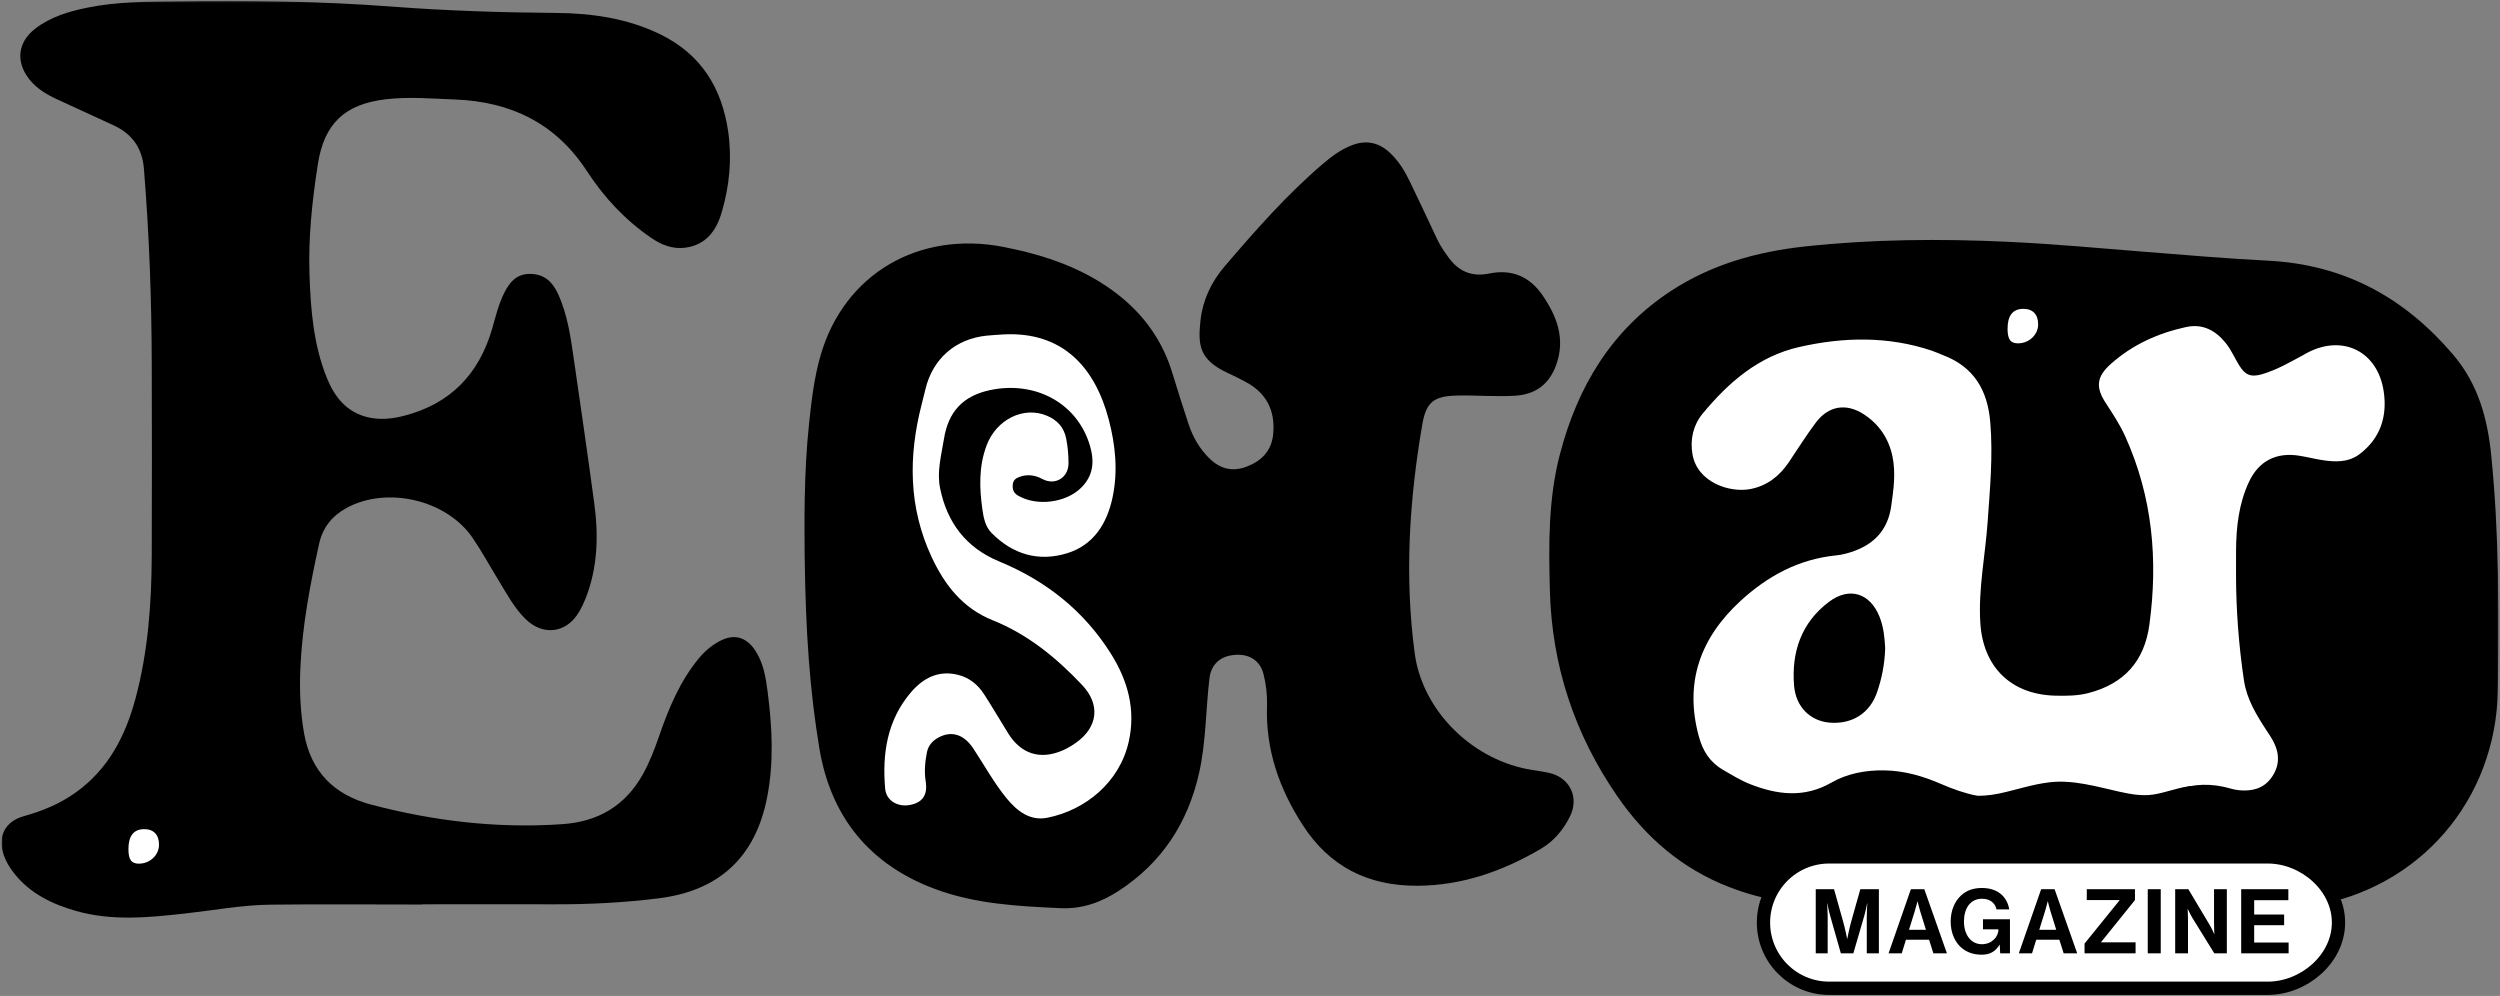 <svg width="1358" height="541" viewBox="0 0 1358 541" fill="none" xmlns="http://www.w3.org/2000/svg">
<rect x="0" y="0" width="1358" height="541" fill="#808080" stroke="none"/>
<g clip-path="url(#clip0_19_2)">
<mask id="mask0_19_2" style="mask-type:luminance" maskUnits="userSpaceOnUse" x="0" y="0" width="1358" height="526">
<path d="M0.829 0.508H1357.17V525.722H0.829V0.508Z" fill="white"/>
</mask>
<g mask="url(#mask0_19_2)">
<path d="M1353.3 247.955C1357.48 290.203 1357.53 332.572 1356.83 374.965C1355.85 434.464 1314.54 482.631 1255.71 492.183C1234.37 495.647 1261.89 522.088 1240.41 522.281C1219.04 522.449 1166.76 524.615 1137.34 525.697C1103.15 525.721 1031.64 526.059 989.421 523.123C978.185 522.353 978.065 491.773 967.045 489.656C957.614 487.852 948.303 485.349 939.209 481.813C913.585 471.9 893.857 454.795 878.41 432.347C855.241 398.688 842.97 361.588 841.887 320.687C841.238 295.809 840.998 271.004 847.349 246.728C856.901 210.109 875.282 179.337 907.546 158.116C929.777 143.536 954.606 136.656 980.783 133.84C1017.28 129.919 1053.85 129.631 1090.47 131.339C1115.56 132.493 1140.59 134.827 1165.63 136.824C1187.77 138.58 1209.93 140.481 1232.11 141.612C1273.35 143.705 1306.12 161.581 1332.61 192.739C1346.32 208.881 1351.3 227.672 1353.3 247.955Z" fill="black"/>
<path d="M840.998 419.715C852.619 422.096 858.056 432.972 852.763 443.582C849.202 450.728 844.078 456.887 837.244 460.928C816.432 473.199 794.178 481.091 769.662 481.139C743.147 481.187 722.288 470.842 707.66 448.202C694.884 428.424 687.45 407.228 688.244 383.434C688.436 377.635 687.763 371.836 686.343 366.183C684.539 358.964 678.788 355.139 670.946 355.716C662.716 356.318 657.88 360.938 656.967 368.54C654.946 385.647 655.138 403.018 651.336 419.931C645.226 447.047 631.127 468.7 607.572 483.978C597.924 490.234 587.675 493.867 576.006 493.314C552.91 492.255 529.788 491.075 507.87 482.895C472.238 469.615 451.258 443.63 445.075 406.482C439.95 375.542 437.616 344.24 437.087 301.631C436.991 285.271 436.558 257.698 439.468 230.198C440.792 217.663 442.235 205.104 445.772 192.93C458.572 148.878 499.04 124.986 545.571 134.224C567.971 138.676 589.311 145.846 607.596 160.258C621.815 171.444 631.704 185.592 636.924 202.963C639.692 212.13 642.627 221.224 645.611 230.319C647.92 237.296 651.48 243.575 656.726 248.797C662.644 254.691 669.43 256.519 677.418 253.391C685.526 250.217 690.746 244.706 691.588 235.804C692.839 222.86 687.811 213.212 676.166 207.198C673.062 205.586 669.983 203.974 666.807 202.53C651.096 195.264 650.735 187.108 652.107 174.091C653.31 162.976 658.002 153.136 665.219 144.691C681.94 125.155 698.902 105.835 718.511 89.066C723.371 84.903 728.495 81.102 734.559 78.817C742.306 75.904 749.115 77.445 755.058 83.05C759.796 87.478 763.092 92.963 765.884 98.738C770.864 109.035 775.724 119.404 780.584 129.774C782.364 133.599 784.747 137.04 787.272 140.408C792.831 147.795 799.928 150.442 809.071 148.564C821.124 146.086 830.868 150.176 837.822 160.282C845.762 171.83 850.452 184.124 845.28 198.343C841.527 208.664 834.116 214.271 823.098 214.944C812.487 215.594 801.876 214.608 791.291 214.872C778.948 215.162 774.69 218.362 772.62 230.415C765.499 271.676 762.9 313.155 768.458 354.803C772.668 386.488 800.482 413.58 832.866 418.319C835.584 418.728 838.303 419.162 840.998 419.715Z" fill="black"/>
<path d="M416.997 375.927C419.451 395.006 420.437 414.062 416.707 433.116C410.333 465.668 390.627 483.858 357.762 487.972C338.851 490.33 319.893 491.292 300.862 491.22C277.018 491.148 253.199 491.22 229.357 491.22V491.34C201.905 491.34 174.429 491.1 146.977 491.412C131.41 491.582 116.061 494.492 100.638 496.2C80.813 498.39 60.989 500.411 41.38 494.854C28.316 491.124 16.358 485.398 7.697 474.403C5.362 471.419 3.366 468.243 2.09 464.635C-1.47 454.434 2.62 446.228 12.942 443.342C23.094 440.527 32.67 436.582 41.283 430.374C58.847 417.767 68.11 399.842 73.547 379.632C80.429 354.08 82.329 327.904 82.425 301.583C82.57 266.72 82.522 231.883 82.425 197.02C82.329 161.822 81.03 126.647 78.168 91.543C77.253 80.356 71.67 72.608 61.518 67.99C51.221 63.298 40.946 58.558 30.673 53.794C24.971 51.148 19.654 47.9 15.733 42.823C8.466 33.44 9.669 22.902 19.053 15.636C27.401 9.164 37.314 6.228 47.468 4.159C63.636 0.863 80.091 0.911 96.501 0.695C135.309 0.166 174.115 0.647 212.827 3.582C242.541 5.844 272.279 6.806 302.065 7.023C321.481 7.191 340.583 9.91 358.363 18.499C380.715 29.302 392.167 47.707 395.583 71.719C397.677 86.467 396.209 100.999 392.071 115.218C389.135 125.275 383.53 133.095 372.126 134.562C365.341 135.428 359.254 132.998 353.769 129.244C339.67 119.598 328.193 107.327 318.906 93.083C301.993 67.027 277.523 55.166 247.065 54.035C234.602 53.578 222.139 52.447 209.651 53.915C187.349 56.514 176.089 67.027 172.649 89.258C169.545 109.203 167.403 129.294 168.125 149.503C168.775 168.534 170.338 187.518 177.605 205.418C181.791 215.763 188.407 224.039 200.029 226.71C206.525 228.178 213.021 227.528 219.445 225.868C244.466 219.42 260.057 203.42 267.25 178.855C269.199 172.167 270.739 165.382 273.891 159.103C276.826 153.208 280.723 148.66 288.086 148.782C295.617 148.878 300.091 153.064 303.051 159.488C308.441 171.132 310.053 183.667 311.857 196.13C315.586 221.826 319.315 247.498 322.779 273.216C325.162 290.804 324.729 308.272 318.089 325.09C317.078 327.639 315.874 330.142 314.479 332.499C307.694 343.976 294.991 345.588 285.463 336.252C279.281 330.166 275.286 322.539 270.811 315.248C266.119 307.574 261.813 299.634 256.761 292.224C242.662 271.484 210.181 263.906 188.167 275.96C180.371 280.243 175.295 286.57 173.346 295.376C168.438 317.631 164.179 339.982 163.169 362.839C162.639 374.772 163.097 386.634 165.19 398.399C168.895 419.186 181.526 431.794 201.689 437.086C235.781 446.036 270.354 450.151 305.649 447.672C324.993 446.302 339.573 437.688 349.125 420.75C352.83 414.134 355.525 407.108 357.979 399.963C363.223 384.83 369.286 370.104 379.633 357.57C383.001 353.503 387.018 350.135 391.782 347.826C398.831 344.36 405.111 346.118 409.682 352.542C414.663 359.567 415.938 367.651 416.997 375.927Z" fill="black"/>
</g>
<path d="M1041.64 489.656H1041.55C1041.55 489.656 1040.67 493.164 1040.08 495.016L1036.97 505.05H1046.17L1043.05 495.016C1042.47 493.164 1041.64 489.656 1041.64 489.656Z" fill="white"/>
<path d="M1112.41 489.656H1112.31C1112.31 489.656 1111.43 493.164 1110.85 495.016L1107.73 505.05H1116.94L1113.82 495.016C1113.24 493.164 1112.41 489.656 1112.41 489.656Z" fill="white"/>
<path d="M1243.18 517.862H1217.41V483.03H1243.03V488.974H1224.47V496.767H1240.74V502.565H1224.47V511.967H1243.18V517.862ZM1209.62 517.862H1202.81L1190.92 498.619C1189.8 496.767 1188.43 493.795 1188.43 493.795H1188.33C1188.33 493.795 1188.53 497.449 1188.53 499.886V517.862H1181.56V483.03H1188.72L1200.32 502.467C1201.44 504.369 1202.76 507.338 1202.76 507.338H1202.85C1202.85 507.338 1202.66 503.734 1202.66 501.298V483.03H1209.62V517.862ZM1173.72 517.862H1166.66V483.03H1173.72V517.862ZM1160.05 517.862H1132.33V512.553L1151.32 489.07V488.925H1133.54V483.03H1159.71V488.925L1141.34 511.722V511.87H1160.05V517.862ZM1120.98 517.862L1118.64 510.457H1106.08L1103.79 517.862H1096.62L1108.75 483.03H1116.06L1128.34 517.862H1120.98ZM1091.81 517.862H1086.5L1086.26 513.186H1086.16C1083.77 517.181 1080.51 518.593 1076.37 518.593C1071.11 518.593 1067.01 516.691 1064.14 513.527C1061.27 510.31 1059.61 505.83 1059.61 500.567C1059.61 494.77 1061.66 489.705 1065.31 486.343C1068.13 483.761 1071.84 482.349 1076.52 482.349C1085.29 482.349 1090.3 487.17 1091.42 493.99H1084.51C1083.73 490.629 1081.14 488.194 1076.66 488.194C1070.09 488.194 1066.82 493.65 1066.82 500.567C1066.82 507.682 1070.57 512.893 1076.56 512.893C1081.97 512.893 1085.53 508.849 1085.53 505.001V504.806H1077.15V499.35H1091.81V517.862ZM1050.21 517.862L1047.88 510.457H1035.31L1033.02 517.862H1025.86L1037.99 483.03H1045.29L1057.57 517.862H1050.21ZM1020.61 517.862H1014.03V497.889C1014.03 495.062 1014.33 490.678 1014.33 490.678H1014.23C1014.23 490.678 1013.45 494.77 1012.72 497.303L1006.73 517.862H999.953L994.108 497.303C993.377 494.77 992.597 490.678 992.597 490.678H992.5C992.5 490.678 992.792 495.062 992.792 497.889V517.862H986.312V483.03H996.25L1001.17 500.519C1002.39 504.905 1003.36 509.921 1003.36 509.921H1003.46C1003.46 509.921 1004.39 504.905 1005.6 500.519L1010.52 483.03H1020.61V517.862ZM1230.04 465.459H996.208C973.992 465.459 957.922 481.435 957.922 501.145C957.922 520.853 973.992 536.83 996.208 536.83H1230.04C1252.26 536.83 1270.27 520.853 1270.27 501.145C1270.27 481.435 1252.26 465.459 1230.04 465.459Z" fill="white"/>
<path d="M542.774 304.984C524.744 297.538 514.452 283.883 510.649 265.167C508.82 256.17 511.337 247.318 512.754 238.451C515.096 223.804 522.904 215.032 537.902 211.887C562.606 206.706 585.418 219.15 592.132 242.336C594.564 250.734 593.892 258.356 587.372 264.863C579.04 273.176 563.117 275.17 552.981 269.194C550.64 267.814 549.948 265.994 550.112 263.424C550.266 260.987 551.633 259.839 553.704 259.076C558.082 257.466 562.174 258.036 566.262 260.216C573.161 263.896 580.4 259.468 580.412 251.674C580.42 247.167 580.028 242.712 579.16 238.267C577.962 232.142 574.361 228.236 568.765 225.854C556.012 220.424 541.189 227.887 535.922 241.936C531.636 253.372 531.988 264.974 533.628 276.675C534.268 281.238 535.185 286.004 538.596 289.468C550.086 301.142 564.146 305.298 579.664 300.519C594 296.103 601.272 284.471 604.304 270.378C607.348 256.226 605.964 242.051 602.35 228.176C594.856 199.399 577.128 180.002 545.125 181.652C542.082 181.871 539.032 182.012 535.998 182.319C518.998 184.038 506.649 194.858 502.686 211.436C502.048 214.108 501.386 216.776 500.698 219.436C493.369 247.795 493.457 275.607 506.13 302.727C513.261 317.987 523.08 330.446 539.146 336.883C558.32 344.567 573.829 357.311 587.789 372.07C597.828 382.682 596.405 394.908 584.608 403.371C582.27 405.048 579.733 406.555 577.093 407.687C564.928 412.902 554.52 409.514 547.562 398.228C543.226 391.198 539.033 384.075 534.565 377.13C531.252 371.982 526.669 368.195 520.638 366.635C509.897 363.856 501.468 368.271 494.784 376.115C481.894 391.243 479.16 409.384 480.817 428.4C481.392 434.991 487.756 438.572 494.456 437.23C501.242 435.871 503.993 431.618 502.841 424.488C501.977 419.148 502.477 413.814 503.522 408.564C504.202 405.148 506.349 402.578 509.396 400.834C516.624 396.694 523.525 398.756 528.704 406.591C534.693 415.652 539.897 425.244 546.812 433.675C552.502 440.612 559.542 446.056 568.888 444.203C589.408 440.131 608.117 425.134 613.122 402.906C617.058 385.424 612.61 369.57 603.266 354.798C588.58 331.575 568.006 315.404 542.774 304.984Z" fill="white"/>
<path d="M1019.58 376.133C1015.66 387.455 1006.03 393.531 993.873 392.533C983.585 391.687 975.492 384.255 974.535 372.379C973.077 354.269 978.411 338.243 993.536 326.895C1004.53 318.645 1015.7 322.099 1020.88 334.829C1023.22 340.563 1023.75 346.623 1024.03 352.146C1023.76 360.759 1022.21 368.562 1019.58 376.133ZM1294.84 212.69C1291.62 190.789 1272.49 181.402 1253.1 191.743C1252.46 192.085 1251.85 192.477 1251.21 192.819C1243.93 196.722 1236.79 200.931 1228.77 203.266C1222.75 205.022 1219.65 203.817 1216.32 198.455C1213.8 194.395 1211.96 189.93 1208.9 186.186C1203.34 179.358 1196.35 175.717 1187.47 177.649C1172.21 180.969 1158.33 187.235 1146.55 197.737C1139.01 204.453 1138.17 210.191 1143.72 218.722C1147.6 224.679 1151.52 230.589 1154.46 237.109C1169.24 269.854 1172.33 304.05 1167.55 339.306C1164.85 359.273 1153.71 371.511 1134.33 376.495C1128.5 377.995 1122.54 378.017 1116.58 377.887C1092.46 377.362 1077.17 362.377 1075.7 338.274C1074.57 319.862 1078.39 301.857 1079.67 283.647C1080.95 265.559 1082.65 247.543 1081.11 229.327C1079.64 211.898 1072.24 199.302 1055.49 192.93C1053.46 192.157 1051.49 191.206 1049.43 190.515C1025.58 182.507 1001.34 183.027 977.237 188.518C955.169 193.545 938.809 207.81 924.837 224.741C919.8 230.845 917.927 238.671 919.369 246.853C922.063 262.114 939.656 267.813 950.823 265.653C959.895 263.898 966.588 258.629 971.671 251.103C976.543 243.889 981.149 236.473 986.376 229.523C993.253 220.381 1002.9 218.821 1012.46 225.07C1020.72 230.47 1025.93 238.167 1027.97 247.855C1029.88 256.973 1028.59 266.014 1027.28 275.099C1025.56 287.102 1018.84 294.873 1007.79 299.089C1004.43 300.37 1000.83 301.351 997.257 301.71C977.015 303.742 960.152 312.921 945.504 326.373C923.595 346.495 914.745 370.822 922.88 400.271C924.979 407.867 928.791 414.005 935.792 418.073C940.693 420.919 945.509 423.935 950.789 425.999C965.531 431.758 980.06 433.557 994.764 425.137C1003.56 420.099 1013.49 418.294 1023.73 418.474C1034.53 418.663 1044.62 421.599 1054.41 425.865C1067.21 431.438 1080.32 434.887 1094.55 433.402C1112.06 431.574 1129.69 432.809 1147.26 432.262C1149.99 432.177 1152.82 432.358 1155.47 432.987C1163.58 434.911 1171.22 434.051 1178.79 430.531C1188.01 426.243 1197.73 425.254 1207.72 427.355C1210.56 427.953 1213.34 428.985 1216.2 429.255C1223.02 429.899 1229.31 428.542 1233.66 422.67C1238.13 416.631 1238.5 410.078 1235.2 403.379C1234.12 401.179 1232.71 399.13 1231.37 397.069C1225.8 388.535 1220.45 379.937 1218.91 369.559C1216.08 350.575 1214.65 331.495 1214.61 312.305C1214.61 307.949 1214.59 303.593 1214.62 299.237C1214.69 286.378 1216.1 273.719 1221.57 261.909C1226.89 250.429 1236.4 245.551 1248.93 247.538C1253.08 248.195 1257.17 249.254 1261.32 249.906C1268.48 251.029 1275.66 251.306 1281.79 246.631C1293.06 238.049 1296.83 226.175 1294.84 212.69Z" fill="white"/>
<path d="M1096.33 186.507C1102.25 186.447 1107.12 181.801 1107.12 176.212C1107.13 170.735 1104.15 167.675 1098.89 167.761C1093.29 167.855 1090.49 171.503 1090.51 178.668C1090.53 184.376 1092.14 186.549 1096.33 186.507Z" fill="white"/>
<path d="M78.145 450.394C72.548 450.488 69.746 454.134 69.768 461.301C69.785 467.009 71.397 469.182 75.582 469.14C81.501 469.08 86.374 464.434 86.377 458.845C86.383 453.368 83.401 450.308 78.145 450.394Z" fill="white"/>
<path d="M1047.78 452.147C1060.49 456.276 1073.34 457.275 1086.52 455.299C1095.79 453.908 1105.45 450.187 1114.18 448.904C1125.89 447.184 1138.74 452.332 1150.63 454.425C1157.97 455.72 1165.14 456.351 1172.56 455.332C1180.04 454.307 1187.11 451.588 1194.57 450.46C1200.99 449.485 1204.54 441.393 1202.97 435.661C1201.08 428.785 1194.62 426.283 1188.17 427.26C1181.79 428.227 1175.73 430.735 1169.36 431.636C1163.3 432.493 1157.23 431.379 1151.33 430.071C1138.83 427.3 1126.23 423.445 1113.3 424.944C1103.97 426.027 1095.16 429.096 1086 431.031C1075.1 433.336 1064.75 432.381 1054.18 428.947C1039.42 424.149 1033.1 447.373 1047.78 452.147Z" fill="black"/>
<path d="M1231.83 536.83H993.608C973.9 536.83 957.922 520.852 957.922 501.144C957.922 481.436 973.9 465.459 993.608 465.459H1231.83C1251.54 465.459 1270.27 481.436 1270.27 501.144C1270.27 520.852 1251.54 536.83 1231.83 536.83Z" stroke="black" stroke-width="7.217" stroke-miterlimit="10"/>
</g>
<defs>
<clipPath id="clip0_19_2">
<rect width="1358" height="541" fill="white"/>
</clipPath>
</defs>
</svg>
